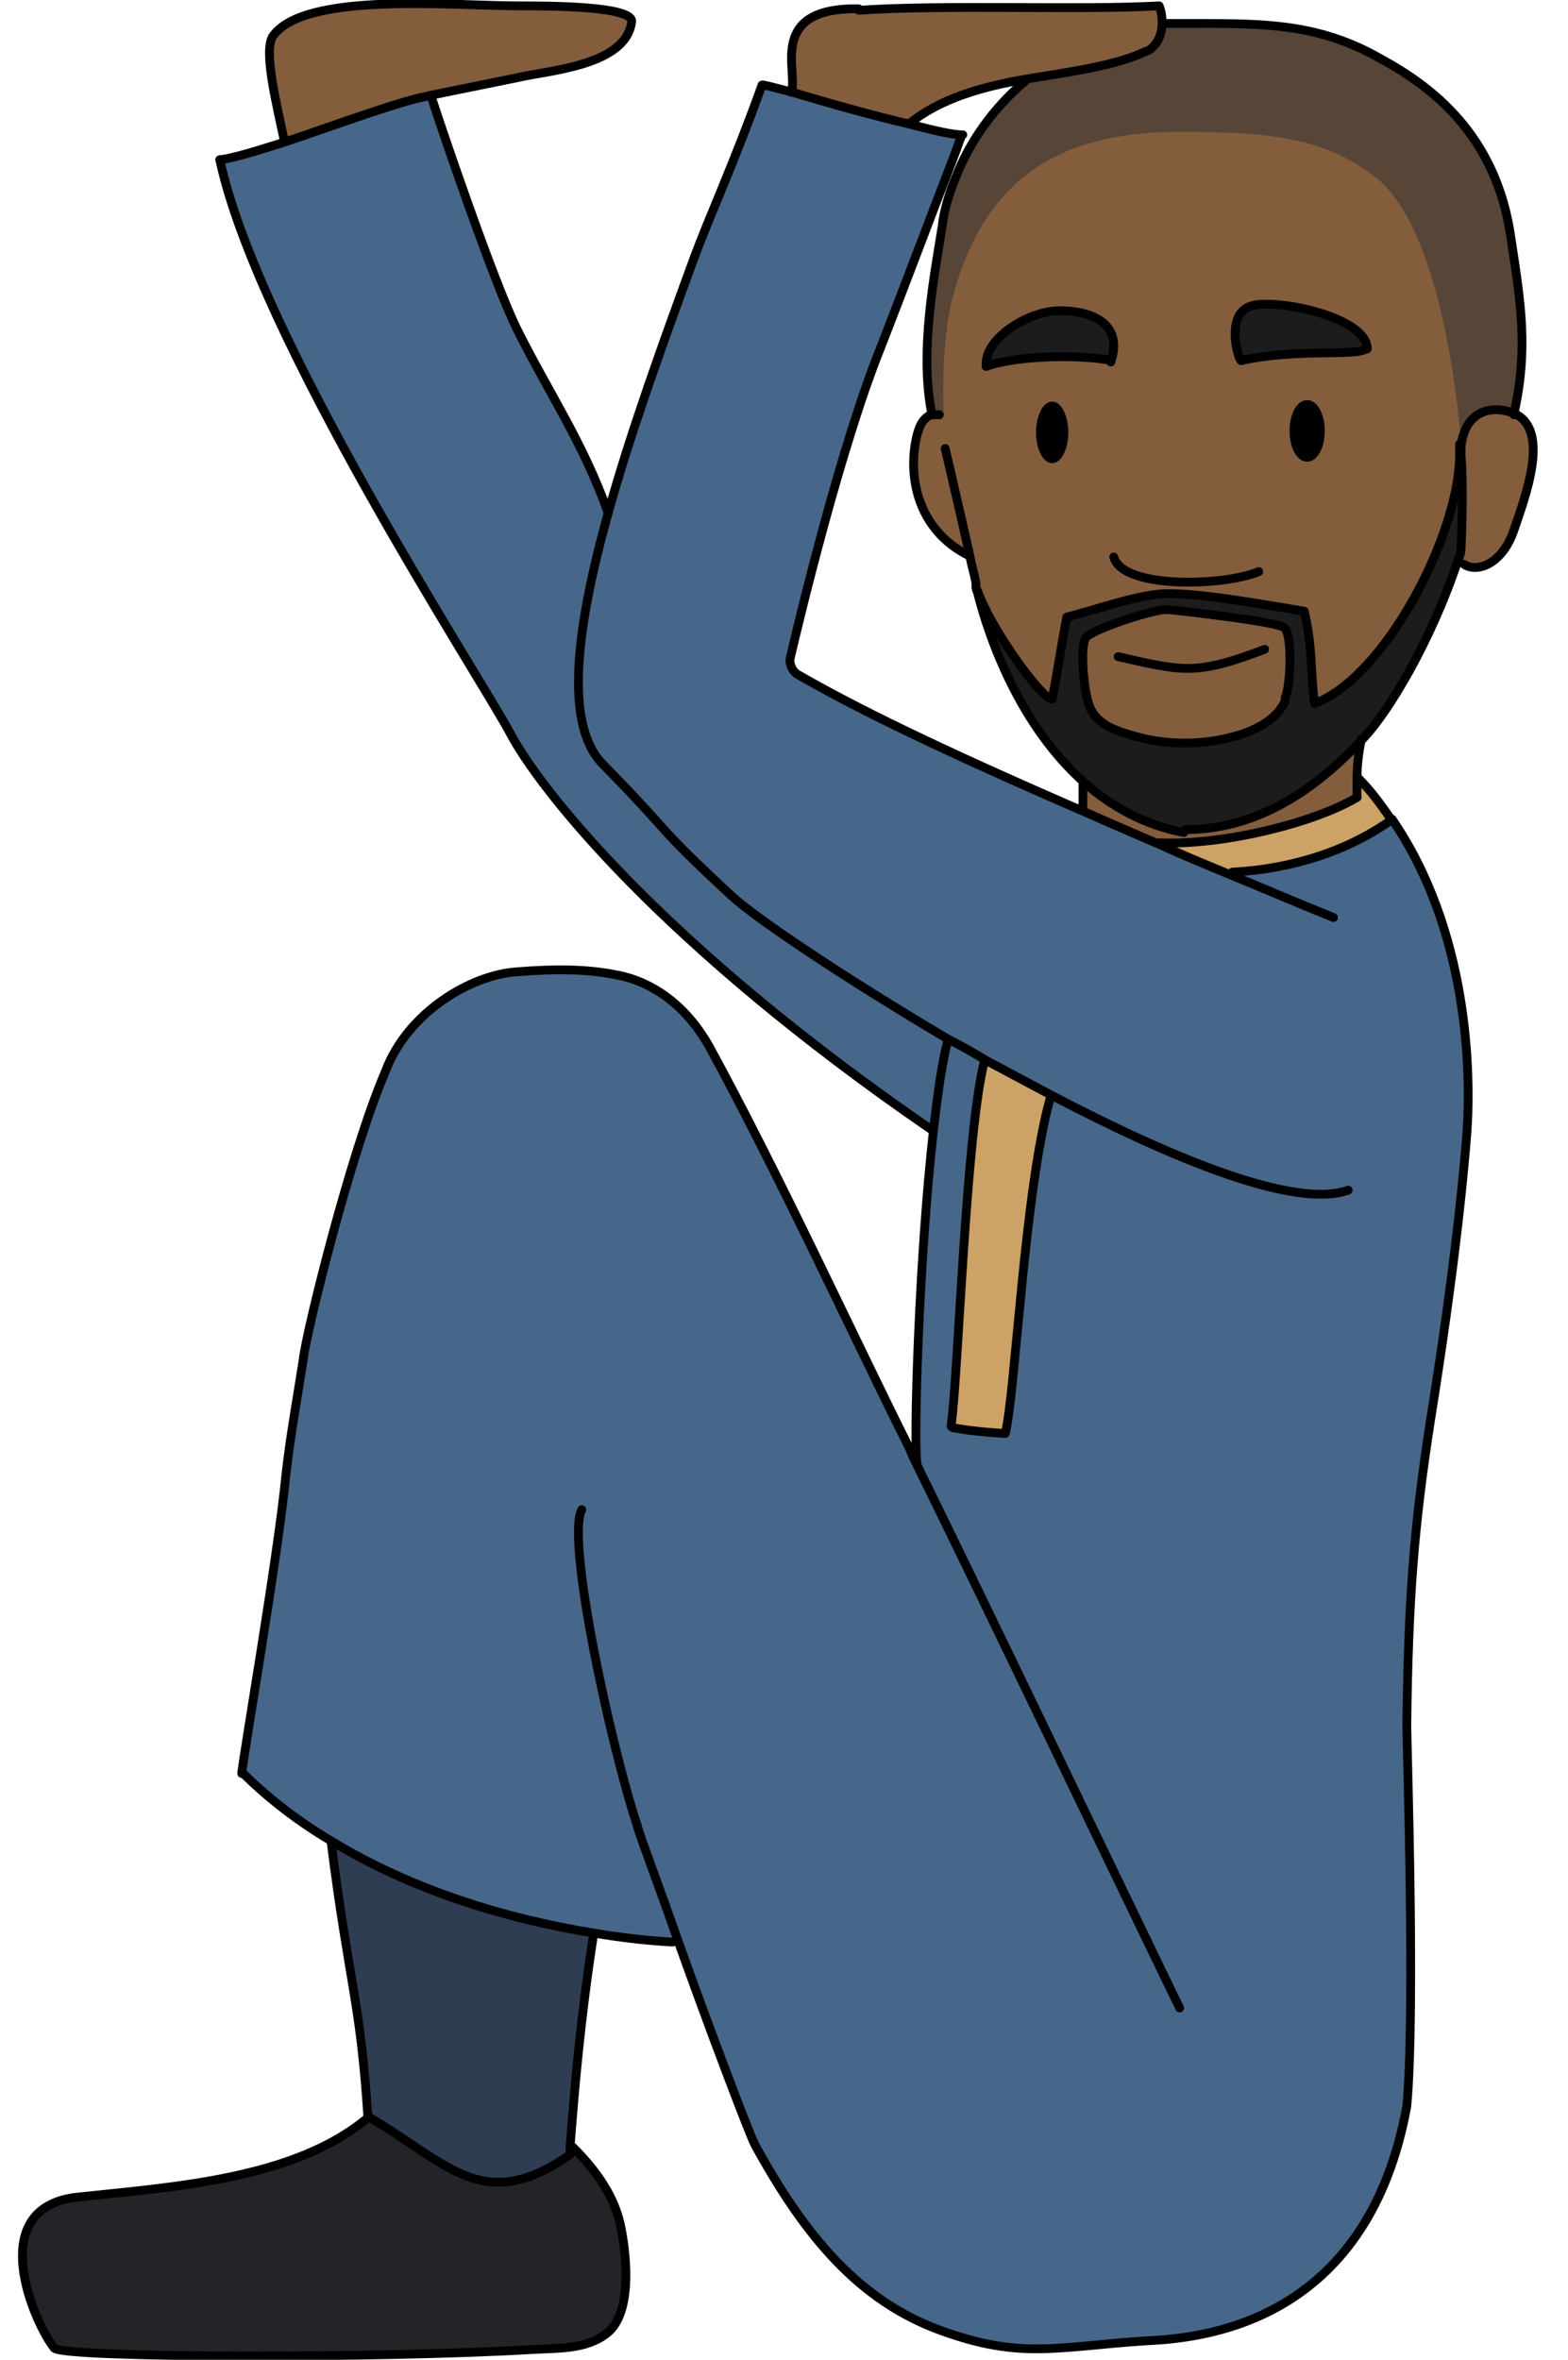 <?xml version="1.0" encoding="UTF-8"?><svg id="Africa" xmlns="http://www.w3.org/2000/svg" width="107" height="161" viewBox="0 0 107 161"><defs><style>.cls-1{fill:#010101;}.cls-1,.cls-2,.cls-3,.cls-4,.cls-5,.cls-6,.cls-7,.cls-8{stroke-width:0px;}.cls-2{fill:#46678a;}.cls-9{stroke-linejoin:round;}.cls-9,.cls-10{fill:none;stroke:#000;stroke-linecap:round;stroke-width:.6px;}.cls-3{fill:#574538;}.cls-4{fill:#2f3d52;}.cls-5{fill:#cda266;}.cls-10{stroke-miterlimit:10;}.cls-6{fill:#845d3d;}.cls-7{fill:#1c1c1c;}.cls-8{fill:#222427;}</style></defs><path class="cls-7" d="M99.7,31.2c.2,2.2,0,6.4,0,6.4,0,.2-.1.5-.2.7-1.9,5.7-4.8,10.4-6.4,12.1-2.5,2.7-6.6,6.3-12.2,6.3-2.7-.5-5-1.8-6.8-3.4-4.4-3.8-6.5-9.7-7.3-13,1,2.8,4.5,7.5,5.1,7.4.3-1.5.7-4.1,1-5.6,2-.5,5-1.6,6.9-1.6,2.6,0,6.8.8,9.3,1.2.6,2.6.4,3.9.7,6.3,4.8-1.8,9.8-11.4,9.9-16.8ZM87.7,47.8c.3-.9.4-4.5-.1-4.8-.7-.4-6.8-1.1-7.9-1.2-.8-.1-5.1,1.3-5.6,1.9-.4.4-.2,4,.4,5,.6.9,1.6,1.3,2.5,1.6,2.5.8,5.2.7,7.7,0,1.3-.4,2.6-1.1,3-2.3Z"/><path class="cls-5" d="M92.7,53.1c.9.9,1.6,1.9,2.3,2.9-2.9,2.1-6.8,3.4-10.9,3.6h0c-1.7-.7-3.4-1.4-4.9-2,4.3.2,10.7-1.5,13.5-3.1,0-.5,0-.9,0-1.3h0Z"/><path class="cls-7" d="M93.3,23.7c-.3.6-4.5,0-8.6.9-.2,0-1.1-3.1.6-3.7,1.6-.6,8,.7,8,2.9Z"/><ellipse class="cls-1" cx="89.2" cy="29.4" rx=".9" ry="1.8"/><path class="cls-7" d="M72.3,21.2c2.1,0,4.4.8,3.5,3.5-1.8-.5-6.3-.4-8.5.4-.2-1.9,2.9-3.8,5-3.8Z"/><path class="cls-1" d="M71.9,27.7c.4,0,.8.8.8,1.8s-.4,1.8-.8,1.8-.8-.8-.8-1.8.4-1.8.8-1.8Z"/><path class="cls-5" d="M71.7,74.7h0c-1.8,6.3-2.4,20.3-3.1,23,0,0-2.1-.1-3.6-.4.4-3.4.9-20.1,2.3-25h0c1.5.8,3,1.6,4.5,2.4Z"/><path class="cls-2" d="M95,55.9h0c-2.9,2.1-6.8,3.4-10.9,3.6h0c-1.7-.7-3.4-1.4-4.9-2-1.9-.8-3.7-1.6-5.3-2.3-9.9-4.3-15.4-7-19.4-9.3-.4-.2-.6-.6-.5-1,.7-3,3.5-14.6,6.2-21.3,1.6-4.1,3.5-8.9,4.6-12,.4-1,.7-1.8.9-2.4-.7,0-2-.3-3.5-.7-2.6-.6-5.8-1.6-8.1-2.2h0c-.8-.2-1.4-.4-2-.5-1.9,5.3-3.6,9-4.6,11.7-2.2,6-4.4,12.1-5.9,17.5-1.8-4.8-4.1-8-6.2-12.5-1.6-3.3-5.3-14.1-5.9-16-2,.3-6.5,2-10.1,3.2-1.9.6-3.5,1.1-4.4,1.2,2.6,12.1,17.5,35,19.8,39.1,2,3.8,10.4,14.3,28.8,27.1h.2c-1,8.8-1.4,21.8-1.1,22.9h0c-.2-.4-.4-.7-.5-1.1-4.1-8.2-8.9-18.7-13.7-27.5-1.4-2.5-3.6-4.4-6.4-4.9-2-.4-4.2-.4-6.7-.2-3.2.2-7.5,2.8-9,6.8-2.4,5.6-5.4,17.8-5.6,19.6-.4,2.6-.9,5.3-1.2,8-.5,5.3-3,19.7-3,20.3,1.8,1.8,3.9,3.4,6.1,4.7,5.4,3.3,11.8,5.3,18,6.3,1.8.3,3.5.5,5.3.6h.4c2.1,5.8,4.8,12.9,5.2,13.7,3.5,6.4,7.2,10.7,12.7,12.7,5.6,2,7.9,1.1,14.1.7,4.7-.3,15.1-1.9,17.7-16,.7-6.5,0-24.7,0-26,0-8.6.5-13.6,1.6-20.7,1-6.2,1.9-13.3,2.5-19.7.3-4.2,0-13.7-5.1-21.4ZM71.7,74.8c-1.8,6.3-2.4,20.2-3.1,23,0,0-2.1-.1-3.6-.4.4-3.4.9-20.1,2.3-25h0c1.5.8,3,1.6,4.5,2.4h0Z"/><path class="cls-6" d="M103.3,28.2c.9-4.5.4-7.5-.2-12.1-1-7-5.4-10.2-8.9-12.2-4.2-2.4-7.9-2.4-12.7-2.4-.7,0-1.5,0-2.1,0h0c0-.4,0-.8-.2-1.2-5.5.4-14.6,0-20.5.3-6.3-.2-4.1,4.2-4.6,5.7h0c2.3.7,5.5,1.6,8.1,2.2h0c2.1-1.8,5-2.6,7.9-3.1-2.4,2-3.9,4.4-4.7,6.4-.6,1.4-.9,2.6-1,3.5-.5,3.3-1.6,8.7-.7,12.9h0c-.2,0-.4.2-.5.4-.3.3-.4.7-.5,1-.7,2.7-.1,6.5,3.5,8.3.1.6.3,1.2.4,1.8,0,.2,0,.4.1.6,1,2.8,4.5,7.5,5.1,7.4.3-1.5.7-4.1,1-5.6,2-.5,5-1.6,6.9-1.6,2.6,0,6.8.8,9.3,1.2.6,2.6.4,3.9.7,6.3,4.8-1.8,9.8-11.4,9.9-16.8.2,2.2,0,6.4,0,6.4,0,.2-.1.5-.2.7l.5.2c.9.6,2.6,0,3.4-2.3.7-2.1,2.6-6.9,0-8ZM71.9,31.2c-.4,0-.8-.8-.8-1.8s.4-1.8.8-1.8.8.8.8,1.8-.4,1.8-.8,1.8ZM75.8,24.7c-1.8-.5-6.3-.4-8.5.4-.2-1.9,2.9-3.8,5-3.8,2.1,0,4.4.8,3.5,3.5ZM89.2,31.2c-.5,0-.9-.8-.9-1.8s.4-1.8.9-1.8.9.8.9,1.8-.4,1.8-.9,1.8ZM84.7,24.6c-.2,0-1.1-3.1.6-3.7,1.6-.6,8,.7,8,2.9-.3.6-4.5,0-8.6.9Z"/><path class="cls-6" d="M80.8,56.7c-2.7-.5-5-1.8-6.8-3.4h0c0,.7,0,1.2,0,1.9h0c1.6.8,3.4,1.6,5.3,2.4,4.3.2,10.7-1.5,13.5-3.1,0-.5,0-.9,0-1.3,0-.8.1-1.7.3-2.7-2.5,2.7-6.6,6.3-12.2,6.3Z"/><path class="cls-6" d="M77,50.2c2.5.8,5.2.7,7.7,0,1.3-.4,2.6-1.1,3-2.3.3-.9.4-4.5-.1-4.8-.7-.4-6.8-1.1-7.9-1.2-.8-.1-5.1,1.3-5.6,1.9-.4.4-.2,4,.4,5,.6.9,1.6,1.3,2.5,1.6Z"/><path class="cls-6" d="M35.5.4c-4.7,0-14.8-1-16.9,2.1-.7,1,.2,4.3.8,7.1h0c3.6-1.2,8-2.9,10.1-3.2l5.9-1.2c2.2-.4,7.4-.7,7.8-3.8.2-1-5.8-1.1-7.6-1.1Z"/><path class="cls-8" d="M42.4,152.1c.4,2.2.7,5.8-1,7.1-1.5,1.1-3.3,1-5.1,1.1-9.9.6-32.1.6-32.6-.1-1.3-1.7-4.9-9.6,1.6-10.3,6.5-.7,14.9-1.2,19.9-5.5,5.4,3.1,7.8,6.8,13.8,2.6,0-.2,0-.3,0-.5h.1c1.6,1.6,2.9,3.4,3.3,5.6Z"/><path class="cls-4" d="M40.6,132h0c-1,5.9-1.3,10.7-1.6,14.6,0,.2,0,.3,0,.5-6,4.2-8.4.4-13.8-2.6-.5-7.8-1.3-9.2-2.5-18.7h0c5.4,3.2,11.8,5.3,18,6.3Z"/><path class="cls-3" d="M99.7,30.2s-.9-14-5.7-18c-3.7-3-8-3.2-13.6-3.2-8.7,0-13.5,3.7-15.5,11.7-.5,2.3-.6,5.2-.5,7.6h-.2c-.2,0-.3,0-.5,0h0c-.9-4.3.2-9.7.7-13,.1-.9.4-2.1,1-3.5.8-2,2.3-4.4,4.7-6.4,3-.6,6.1-.9,8.2-1.9.3,0,1.1-.6,1.1-1.9h0c.7,0,1.4,0,2.1,0,4.8,0,8.5,0,12.7,2.4,3.5,1.9,7.9,5.2,8.9,12.2.7,4.6,1.2,7.6.2,12.1-1.7-.7-3.4.1-3.6,2.3,0,0,0-.2,0-.2Z"/><path class="cls-9" d="M64.7,70.9c-.4,1.5-.7,3.6-1,6.2-1,8.8-1.4,21.8-1.1,22.9"/><path class="cls-9" d="M95,55.9c5.2,7.6,5.4,17.2,5.1,21.4-.5,6.3-1.5,13.5-2.5,19.7-1.1,7.1-1.5,12.1-1.6,20.7,0,1.3.6,19.5,0,26-2.6,14.2-13,15.8-17.7,16-6.2.4-8.6,1.3-14.1-.7-5.5-2-9.2-6.3-12.7-12.7-.4-.8-3.1-7.9-5.2-13.8-1.4-4-2.7-7.4-2.8-7.9-1.8-5.4-4.9-19.6-3.8-21.6"/><path class="cls-9" d="M92.7,53.1c.9.9,1.6,1.9,2.3,2.9"/><path class="cls-9" d="M80.5,137c-2.1-4.3-13.9-28.9-17.9-37-.2-.4-.4-.8-.5-1.1-4.1-8.2-8.9-18.7-13.7-27.5-1.4-2.5-3.6-4.4-6.4-4.9-2-.4-4.2-.4-6.7-.2-3.2.2-7.5,2.8-9,6.8-2.4,5.6-5.4,17.8-5.6,19.6-.4,2.6-.9,5.3-1.2,8-.5,5.3-3,19.7-3,20.3"/><path class="cls-9" d="M22.6,125.7c1.2,9.5,2,10.9,2.5,18.7,5.4,3.1,7.8,6.8,13.8,2.6,0-.2,0-.3,0-.5.3-3.9.7-8.7,1.6-14.5"/><path class="cls-10" d="M16.5,120.9c1.8,1.8,3.9,3.4,6.1,4.7,5.4,3.3,11.8,5.3,18,6.3,1.8.3,3.5.5,5.3.6"/><path class="cls-10" d="M25.2,144.4c-5,4.3-13.4,4.8-19.9,5.5-6.5.7-2.9,8.7-1.6,10.3.6.7,22.7.7,32.6.1,1.8-.1,3.7,0,5.1-1.1,1.7-1.3,1.4-5,1-7.1-.4-2.2-1.7-4-3.3-5.6"/><path class="cls-9" d="M92.6,54.4c-2.8,1.7-9.1,3.3-13.5,3.1h0"/><path class="cls-9" d="M95,55.9h0c-2.9,2.1-6.8,3.4-10.9,3.6"/><path class="cls-9" d="M67.2,72.3c-1.3,4.9-1.8,21.6-2.3,25"/><path class="cls-9" d="M71.7,74.8c-1.8,6.3-2.4,20.2-3.1,23,0,0-2.1-.1-3.6-.4"/><path class="cls-9" d="M92.6,54.4c0-.5,0-.9,0-1.3,0-.8.1-1.7.3-2.7"/><path class="cls-9" d="M99.7,31.1s0,0,0,0c.2,2.2,0,6.4,0,6.4,0,.2-.1.5-.2.7-1.9,5.7-4.8,10.4-6.4,12.1-2.5,2.7-6.6,6.3-12.2,6.3"/><path class="cls-9" d="M64.5,30.6s.8,3.4,1.7,7.4c.1.6.3,1.2.4,1.8,0,.2,0,.4.1.6.8,3.2,2.9,9.1,7.3,13,1.8,1.6,4.1,2.9,6.8,3.4"/><path class="cls-9" d="M67.3,25c2.2-.8,6.7-.8,8.5-.4"/><path class="cls-9" d="M84.7,24.6c4.1-.9,8.3-.2,8.6-.9"/><path class="cls-9" d="M76,38c.6,2.2,7.5,2,9.9,1"/><path class="cls-9" d="M99.7,31c0-.2,0-.3,0-.5.2-2.2,1.8-3,3.6-2.3,2.6,1.1.7,5.9,0,8-.8,2.3-2.5,2.9-3.4,2.3"/><path class="cls-9" d="M67.3,25c-.2-1.9,2.9-3.8,5-3.8,2.1,0,4.4.8,3.5,3.5"/><path class="cls-9" d="M84.7,24.6c-.2,0-1.1-3.1.6-3.7,1.6-.6,8,.7,8,2.9"/><path class="cls-9" d="M76.3,44.8c4.4,1,5.3,1.3,10-.5"/><path class="cls-9" d="M72.6,29.5c0,1-.4,1.8-.8,1.8s-.8-.8-.8-1.8.4-1.8.8-1.8.8.8.8,1.8Z"/><ellipse class="cls-9" cx="89.2" cy="29.4" rx=".9" ry="1.8"/><path class="cls-9" d="M79.4,1.6c.7,0,1.4,0,2.1,0,4.8,0,8.5,0,12.7,2.4,3.5,1.9,7.9,5.2,8.9,12.2.7,4.6,1.2,7.6.2,12.1"/><path class="cls-9" d="M63.6,28.3c-.9-4.3.2-9.7.7-12.9.1-.9.4-2.1,1-3.5.8-2,2.3-4.4,4.7-6.4,0,0,0,0,0,0"/><path class="cls-9" d="M64.1,28.3c-.2,0-.3,0-.5,0-.2,0-.4.2-.5.3-.3.3-.4.7-.5,1-.7,2.7-.1,6.5,3.5,8.3"/><path class="cls-9" d="M66.6,40c0,.1,0,.2.1.3,1,2.8,4.5,7.5,5.1,7.4.3-1.5.7-4.1,1-5.6,2-.5,5-1.6,6.9-1.6,2.6,0,6.8.8,9.3,1.2.6,2.6.4,3.9.7,6.3,4.8-1.8,9.8-11.4,9.9-16.8,0-.2,0-.5,0-.7,0,0,0-.2,0-.2"/><path class="cls-9" d="M87.7,47.8c-.5,1.2-1.8,1.9-3,2.3-2.5.8-5.2.8-7.7,0-1-.3-2-.7-2.5-1.6-.6-1-.8-4.5-.4-5,.5-.6,4.8-2,5.6-1.9,1.1.1,7.2.8,7.9,1.2.6.3.5,3.9.1,4.8Z"/><path class="cls-9" d="M65.6,9.3c-.2.5-.5,1.4-.9,2.4-1.2,3.1-3,7.9-4.6,12-2.7,6.7-5.5,18.3-6.2,21.3,0,.4.2.8.5,1,4,2.3,9.5,5,19.4,9.3,1.6.7,3.4,1.5,5.3,2.3,1.5.7,3.2,1.4,4.9,2.1,2.2.9,4.5,1.9,7,2.9"/><path class="cls-9" d="M58.6.7c5.9-.4,15,0,20.5-.3.2.5.2.9.2,1.2,0,1.3-.9,1.9-1.1,1.9-2.1,1-5.2,1.4-8.2,1.9-2.9.5-5.8,1.3-7.9,3"/><path class="cls-9" d="M54,6.3c.5-1.4-1.7-5.8,4.6-5.7"/><path class="cls-9" d="M92,81.2c-3.6,1.3-11.9-2.1-20.3-6.5-1.5-.8-3-1.6-4.5-2.4-.8-.5-1.7-1-2.5-1.4-7.1-4.2-13.2-8.3-14.8-9.8-5.4-5-3.7-3.8-8.8-9-2.6-2.7-1.8-9.2.4-17.1,1.5-5.4,3.7-11.5,5.9-17.5,1-2.7,2.7-6.4,4.6-11.7"/><path class="cls-9" d="M19.4,9.6c-.6-2.8-1.4-6.1-.8-7.1C20.7-.6,30.8.4,35.5.4c1.8,0,7.8,0,7.6,1.1-.4,3-5.7,3.3-7.8,3.8l-5.9,1.2c.6,1.9,4.3,12.8,5.9,16,2.2,4.4,4.5,7.7,6.2,12.5"/><path class="cls-9" d="M63.6,77.1c-18.5-12.7-26.8-23.3-28.8-27.1-2.2-4.1-17.2-27-19.8-39.1"/><path class="cls-9" d="M29.5,6.5c-2,.3-6.5,2-10.1,3.2-1.9.6-3.5,1.1-4.4,1.2"/><path class="cls-9" d="M52.1,5.8c.5.1,1.2.3,2,.5h0c2.3.7,5.5,1.6,8.1,2.2,1.5.4,2.8.7,3.5.7"/><path class="cls-9" d="M73.9,53.4c0,.7,0,1.1,0,1.8"/></svg>